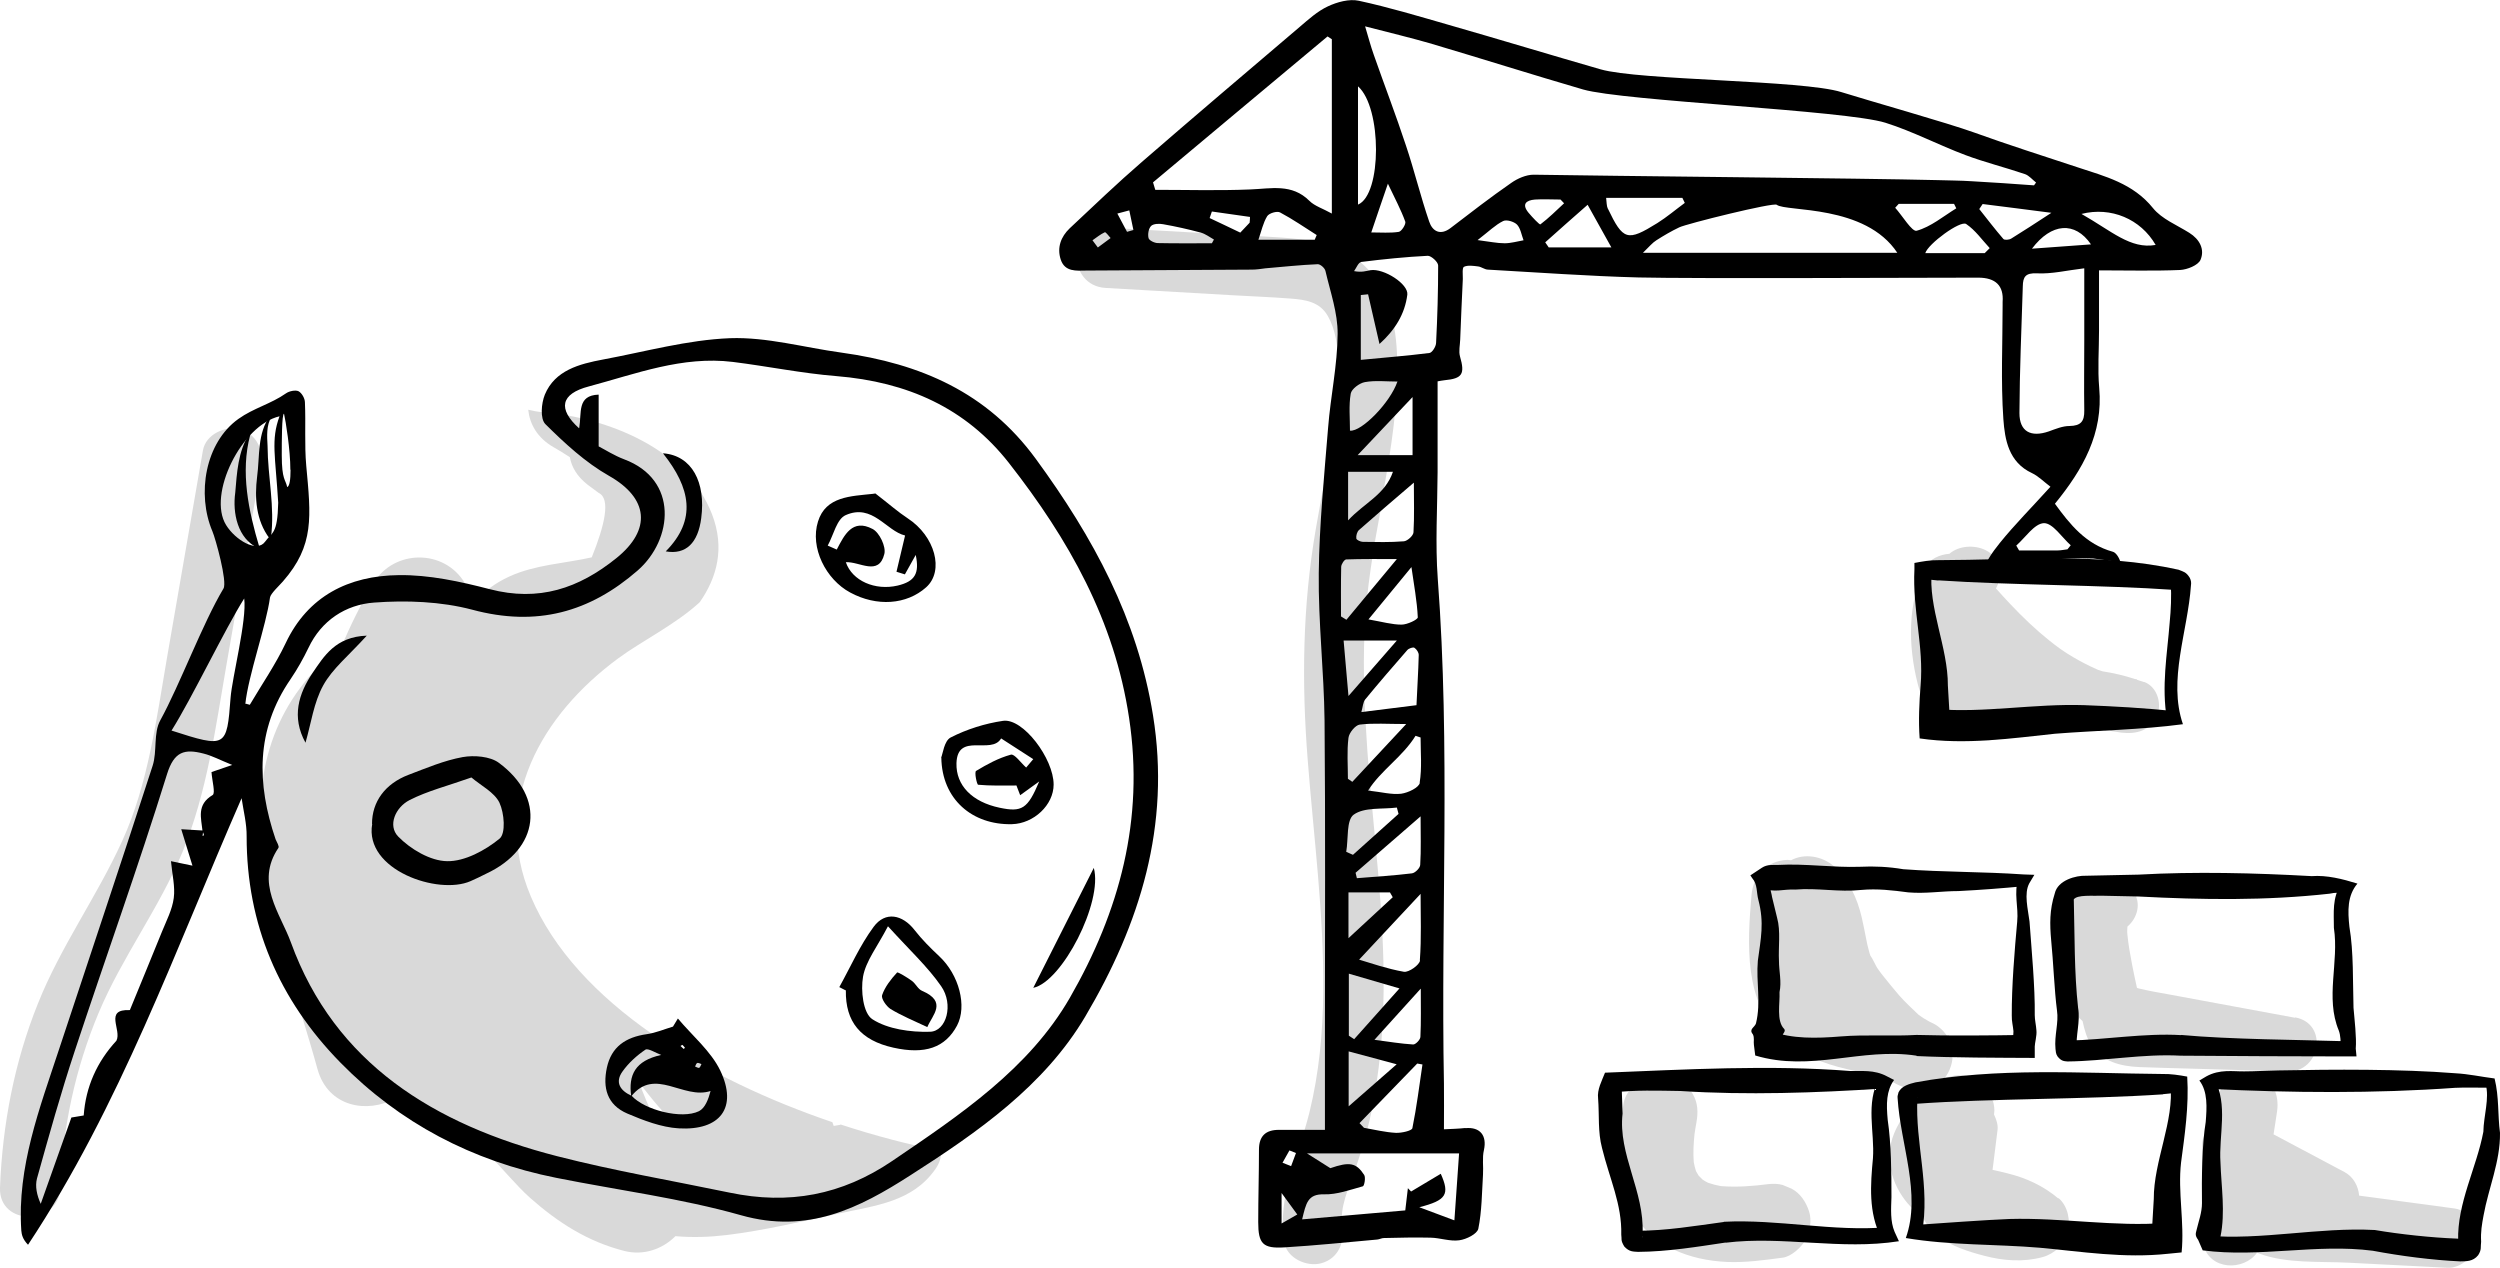 <?xml version="1.0" encoding="UTF-8"?>
<svg xmlns="http://www.w3.org/2000/svg" id="Layer_2" viewBox="0 0 133.8 67.85">
  <defs>
    <style>.cls-1{opacity:.15;}</style>
  </defs>
  <g id="Main">
    <path class="cls-1" d="M44.97,60.2c-.12,.02-.23,.04-.35,.06-.02-.07-.05-.13-.07-.2-6.72-2.28-13.71-6.34-16.14-12.08-2.14-5.05,.59-9.73,4.67-12.74,1.29-.95,3.08-1.82,4.37-3.01,.93-1.33,1.35-2.9,.66-4.7-1.35-3.52-5.62-5.18-9.07-5.47-.27-.02-.52-.07-.77-.13,.08,.76,.48,1.5,1.35,2,.3,.17,.59,.35,.88,.54,.09,.52,.38,1.03,.96,1.48,.16,.12,.36,.27,.58,.43h0c.66,.31,.32,1.74-.37,3.45-1.47,.33-3.02,.39-4.4,1.02-.79,.36-1.41,.84-1.89,1.39-.14-.35-.3-.7-.5-1.03-1.1-1.84-3.79-1.82-4.89,0-.67,1.11-1.24,2.26-1.73,3.44-.19,.1-.37,.22-.53,.36-6.86,6.13-2.74,14.89-.74,22.2,.57,2.07,2.7,2.39,4.16,1.58,.15,.21,.34,.41,.55,.58,.44,.4,.94,.6,1.47,.63,.01,0,.02,0,.04,0,2.08,.26,3.69,2.8,5.15,4.1,1.5,1.33,3.09,2.35,5.05,2.85,1.05,.27,2.06-.11,2.74-.79,.91,.08,1.83,.05,2.74-.06,2.04-.25,4.03-.73,6.04-1.16,1.94-.42,3.92-.62,5.14-2.38,.22-.31,.31-.64,.31-.96-1.71-.33-3.54-.81-5.4-1.42Zm-9.89-.2c-.33-.69-.62-1.39-.89-2.1,.65,.89,1.37,1.73,2.17,2.5-.44-.1-.88-.23-1.28-.4Z"></path>
    <path class="cls-1" d="M12.84,22.98c-.78-.21-1.83,.26-1.98,1.13l-1.92,11.08c-.57,3.29-1,6.75-2.4,9.82-1.36,2.99-3.29,5.64-4.51,8.7C.77,56.84,.13,60.19,0,63.56c-.08,2.08,3.15,2.07,3.23,0,.12-3.2,.8-6.37,2.04-9.33,1.26-3.01,3.27-5.64,4.51-8.66,1.3-3.16,1.75-6.59,2.33-9.93,.62-3.56,1.24-7.12,1.86-10.68,.15-.86-.23-1.74-1.13-1.98Z"></path>
    <path class="cls-1" d="M73.9,27.09c.41-2.26,.82-4.55,.88-6.85,.04-1.79-.1-3.78-1.15-5.3-1.48-2.15-3.93-2.16-6.29-2.3-2.72-.15-5.45-.31-8.17-.46-2.07-.12-2.07,3.11,0,3.23,2.26,.13,4.52,.26,6.78,.39,1.04,.06,2.09,.1,3.13,.18,.81,.06,1.56,.18,1.99,.94,.8,1.42,.53,3.5,.38,5.04-.2,2.14-.67,4.24-1.03,6.36-.71,4.13-.76,8.21-.43,12.37,.32,4.12,.87,8.24,.83,12.38-.02,2.18-.22,4.35-.74,6.47-.58,2.35-1.74,4.45-1.35,6.94,.14,.86,1.21,1.34,1.98,1.13,.92-.25,1.26-1.12,1.13-1.98-.16-1,.35-2.07,.67-2.98,.35-1.02,.66-2.05,.88-3.11,.44-2.12,.64-4.29,.66-6.45,.05-4.32-.56-8.62-.87-12.93-.15-2.12-.24-4.26-.15-6.38,.1-2.25,.48-4.44,.89-6.65Z"></path>
    <path class="cls-1" d="M110.16,64.14c-.8-.67-1.7-1.09-2.71-1.34-.27-.07-.54-.13-.81-.19,.01-.1,.03-.2,.04-.3l.23-1.85c.03-.25-.06-.54-.19-.81,0-.07,.02-.15,.02-.21,0-.46-.21-1.02-.56-1.34-.37-.33-.85-.58-1.36-.55-.3,.01-.55,.08-.79,.2,.09-.1,.17-.21,.23-.33,.5-.93,.22-2.03-.69-2.59-.22-.1-.42-.21-.63-.34-.09-.06-.17-.12-.26-.18l-.03-.03c-.35-.33-.69-.65-1.01-1.01-.3-.35-.59-.71-.88-1.07-.02-.03-.04-.06-.07-.09-.08-.1-.15-.21-.23-.32-.05-.07-.26-.53-.36-.65-.03-.09-.06-.18-.08-.27-.06-.2-.1-.4-.14-.61-.08-.39-.15-.78-.24-1.16-.24-1.02-.69-2.03-1.49-2.74-.62-.54-1.57-.71-2.29-.32-.07,0-.13-.02-.2-.02-1.11,.05-1.83,.83-1.92,1.89-.22,2.59-.43,5.75,1.7,7.69,.96,.87,2.16,1.33,3.41,1.62,.54,.13,1.09,.23,1.62,.38,.22,.06,.46,.18,.68,.22,.16,.09,.31,.19,.48,.26,.54,.25,1.18,.3,1.73,.09-.86,.69-1.57,1.48-1.99,2.5-.53,1.29-.14,2.72,.74,3.75,.22,.26,.49,.48,.78,.69,.19,.41,.48,.77,.85,1.06,.7,.53,1.61,.82,2.46,1.04,1.02,.27,2.09,.35,3.12,.07,.65-.18,1.16-.68,1.34-1.32,.17-.61,.02-1.41-.49-1.84Z"></path>
    <path class="cls-1" d="M96.82,64.83c-.16-.49-.46-.96-.93-1.21l-.48-.2c-.24-.07-.49-.07-.73-.05-.85,.11-1.72,.18-2.58,.11-.23-.04-.46-.1-.69-.18-.1-.05-.2-.11-.29-.17-.07-.07-.14-.14-.21-.21-.05-.08-.09-.16-.14-.24-.05-.16-.09-.31-.12-.48-.04-.5-.01-1,.04-1.5,.03-.2,.06-.4,.1-.61,.1-.55,.09-1.06-.2-1.55-.24-.42-.72-.82-1.21-.93-.52-.12-1.1-.09-1.55,.2-.42,.27-.84,.7-.93,1.21-.34,1.95-.59,4.09,.47,5.88,1.08,1.81,3.05,2.55,5.07,2.64,1,.04,1.99-.1,2.97-.23,.46-.06,.98-.54,1.21-.93,.25-.43,.36-1.07,.2-1.55Z"></path>
    <path class="cls-1" d="M114.76,36.51c-.13-.05-.26-.08-.39-.13v-.02s-.08-.02-.12-.02c-.57-.19-1.14-.32-1.72-.41-.07-.02-.15-.05-.22-.07l-.07-.03c-.13-.06-.26-.12-.39-.18-.41-.2-.81-.42-1.19-.66-.1-.06-.2-.13-.3-.2l-.06-.04-.03-.02c-.2-.14-.39-.29-.58-.44-.75-.6-1.44-1.26-2.09-1.95-.27-.28-.52-.56-.78-.85l.02-.03c.37-.7,.23-1.63-.58-2.02-.59-.29-1.43-.24-1.93,.2-.5,.03-1.08,.29-1.29,.72-.96,1.91-.92,4.19-.41,6.22,.26,1.04,.88,1.99,1.87,2.56,1.02,.59,2.38,.66,3.41,.07,.32-.18,.56-.47,.69-.79,.18,.03,.35,.08,.53,.1,.8,.1,1.61,.16,2.42,.23,.63,.21,1.28,.37,1.98,.46,.81,.1,1.56-.12,1.9-.86,.28-.61,.08-1.55-.66-1.85Z"></path>
    <path class="cls-1" d="M122.83,54.47l-6.81-1.26c-.51-.09-1.02-.18-1.52-.3-.04-.01-.09-.02-.13-.04-.09-.41-.18-.82-.26-1.24-.11-.59-.2-1.07-.25-1.6-.02-.15-.01-.29,0-.44,.54-.46,.75-1.25,.33-1.85-.47-.66-1.44-.96-2.21-.53-1.35,.75-1.42,2.03-1.27,3.29-.53,1.03-.49,2.19,.03,3.23,.18,.36,.43,.66,.72,.92,.1,.47,.23,.94,.49,1.32,.57,.84,1.53,1.1,2.56,1.14,.88,.04,1.76,.05,2.63,.08,1.76,.05,3.51,.1,5.27,.16,1.79,.05,2.23-2.56,.43-2.9Z"></path>
    <path class="cls-1" d="M131.38,64.68c-1.71-.23-3.41-.46-5.12-.69-.04-.51-.31-1.01-.78-1.26-1.27-.67-2.53-1.35-3.8-2.02,.06-.4,.13-.81,.19-1.24,.12-.86-.21-1.73-1.13-1.98-.75-.21-1.87,.26-1.98,1.13-.06,.46-.14,.94-.21,1.44-.41,.27-.7,.72-.7,1.3,0,1.49,0,2.99,0,4.48,0,.1,0,.2,0,.3h0c.01,.15,.02,.3,.06,.44,.34,1.43,2.18,1.45,2.89,.46,.04,.02,.07,.04,.11,.05,1.46,.55,3.25,.41,4.79,.49,1.75,.09,3.51,.18,5.26,.27,.79,.04,1.49-.64,1.58-1.4,.08-.71-.35-1.66-1.16-1.77Z"></path>
  </g>
  <g id="Layer_14">
    <g>
      <g id="P2M8xW.tif">
        <path d="M78.43,60.37c-.36,.04-.72,.05-1.15,.07,0-.87,.01-1.66,0-2.45-.17-9,.35-18.01-.33-27-.14-1.9-.02-3.81-.01-5.72,0-1.59,0-3.18,0-4.86,.13-.02,.25-.05,.37-.06,.96-.09,1.1-.33,.83-1.27-.08-.28,0-.61,.01-.91,.04-1.08,.09-2.16,.14-3.24,0-.23-.04-.6,.06-.65,.21-.1,.51-.05,.76-.02,.17,.02,.34,.16,.51,.17,2.69,.15,5.39,.35,8.08,.42,2.83,.07,15.34,.01,18.17,.01q1.41,0,1.31,1.3c0,.06,0,.12,0,.18,0,2.03-.1,4.07,.04,6.09,.08,1.1,.28,2.31,1.53,2.89,.34,.16,.62,.45,.99,.73-1.01,1.12-1.91,2.02-2.71,3.01-.41,.51-.88,1.15-.91,1.74,.05,0,.1-.01,.16-.02,.27-.1,.54-.19,.81-.28,.09-.05,.2-.08,.32-.09,1.47-.4,3-.58,4.6-.52h.02c.37,.05,.73,.1,1.1,.15,.12,0,.24,.02,.35,.03-.06-.23-.24-.5-.4-.54-1.45-.4-2.3-1.47-3.1-2.57,1.5-1.84,2.59-3.76,2.37-6.2-.09-1.01-.01-2.03-.01-3.05v-3.24c1.52,0,2.93,.04,4.34-.02,.38-.02,.96-.25,1.09-.54,.24-.56-.04-1.1-.6-1.45-.67-.42-1.47-.74-1.94-1.32-1.07-1.33-2.57-1.7-4.05-2.19-1.85-.61-3.7-1.2-5.53-1.86-1.38-.5-5.7-1.72-7.1-2.16-2.05-.65-10.82-.62-12.89-1.22-2.71-.78-5.41-1.6-8.13-2.38-1.6-.46-3.19-.94-4.81-1.29-.51-.11-1.16,.07-1.65,.3-.56,.26-1.04,.7-1.51,1.1-2.82,2.4-5.65,4.8-8.45,7.23-1.32,1.14-2.58,2.35-3.86,3.55-.47,.45-.69,1.03-.48,1.67,.22,.67,.83,.6,1.38,.59,2.95-.02,5.9-.03,8.86-.05,.24,0,.48-.04,.72-.07,.93-.08,1.87-.18,2.8-.22,.14,0,.38,.21,.41,.37,.26,1.12,.66,2.24,.65,3.36-.01,1.68-.38,3.35-.51,5.02-.21,2.59-.47,5.18-.5,7.78-.03,2.63,.28,5.26,.31,7.89,.05,5.6,.02,11.2,.02,16.8,0,1.65,0,3.31,0,5.11h-2.47c-.7,0-1.06,.33-1.06,1.06,0,1.29-.04,2.58-.04,3.88,0,1.16,.25,1.42,1.4,1.35,1.66-.1,3.31-.27,4.97-.42,.12-.01,.24-.08,.35-.08,.83-.02,1.67-.04,2.5-.02,.52,.01,1.04,.21,1.54,.14,.38-.05,.96-.34,1.02-.62,.19-.94,.19-1.92,.25-2.89,.03-.44-.05-.9,.05-1.32,.17-.77-.2-1.25-1-1.17ZM58.76,13.25c-.1-.13-.19-.26-.29-.39,.22-.15,.42-.32,.66-.43,.05-.02,.21,.2,.31,.31-.23,.17-.46,.34-.69,.51Zm1.56-.84l-.52-.98c.21-.06,.43-.11,.64-.17,.07,.35,.15,.7,.22,1.05-.12,.03-.23,.07-.35,.1Zm4.54,.61c-.96,0-1.93,.01-2.89-.01-.18,0-.47-.14-.5-.27-.05-.2,0-.51,.14-.65,.13-.12,.43-.13,.64-.09,.68,.12,1.35,.27,2.02,.45,.25,.07,.47,.24,.7,.37l-.11,.2Zm2.02-1.1c-.16,.17-.32,.34-.5,.53-.57-.27-1.1-.53-1.64-.78l.12-.35,2.04,.29c0,.11-.01,.21-.02,.32Zm3.48,.91h-3.01c.16-.46,.25-.9,.47-1.26,.1-.16,.53-.29,.69-.2,.68,.36,1.31,.8,1.96,1.21l-.11,.26Zm.92-1.4c-.48-.27-.92-.4-1.2-.68-.94-.94-2.06-.65-3.18-.61-1.69,.07-3.38,.02-5.07,.02-.04-.13-.08-.26-.12-.4,3.11-2.6,6.22-5.21,9.34-7.81l.23,.15V11.44Zm9.25,1.59c-.41,0-.81-.09-1.45-.17,.62-.48,.96-.82,1.37-1.02,.18-.09,.58,.03,.74,.19,.19,.2,.24,.55,.35,.84-.34,.06-.68,.16-1.01,.16Zm1.28-1.63c-.38-.46-.14-.67,.34-.71,.45-.03,.91,0,1.37,0l.19,.2c-.42,.39-.82,.79-1.27,1.13-.04,.03-.43-.38-.62-.61Zm1.07,1.84c-.06-.09-.12-.18-.18-.26,.74-.66,1.48-1.32,2.27-2.01,.44,.78,.82,1.48,1.27,2.28h-3.36Zm3.17-2.06c-.07-.15-.06-.35-.09-.58h4.08c.04,.09,.09,.18,.13,.27-.49,.36-.96,.76-1.47,1.08-1.61,1-1.83,.93-2.65-.78Zm15.5,2.36h-13.62c.35-.34,.51-.54,.72-.67,.39-.25,.8-.49,1.22-.69,.38-.19,5.05-1.35,5.22-1.21,.5,.39,4.74-.04,6.46,2.58Zm-.12-2.41l.19-.21h2.96l.12,.24c-.7,.43-1.36,.99-2.12,1.2-.25,.07-.76-.8-1.15-1.23Zm4.8,2.43h-3.19c.15-.5,1.88-1.77,2.19-1.56,.49,.33,.85,.85,1.26,1.29l-.27,.27Zm4.59,15.64l-.17,.21c-.17,.02-.35,.06-.52,.06-.69,0-1.38,0-2.07,0l-.15-.26c.49-.43,.97-1.18,1.48-1.2,.47-.01,.96,.76,1.44,1.19Zm-.06-6.39c-.37,0-.75,.16-1.11,.29-.96,.33-1.57,.01-1.57-.98,.01-2.27,.11-4.53,.18-6.79,.01-.5,.14-.72,.76-.69,.8,.04,1.6-.16,2.53-.27,0,1.4,0,2.62,0,3.84,0,1.26-.02,2.52,0,3.77,.01,.58-.18,.82-.79,.83Zm4.61-9.69c-1.35,.24-2.36-.75-3.97-1.66,1.58-.4,3.17,.27,3.97,1.66Zm-3.46-.03c-1.1,.08-2.08,.15-3.16,.23,1.04-1.38,2.3-1.48,3.16-.23Zm-4.27-.31c-.11,.07-.36,.09-.42,.02-.45-.52-.86-1.06-1.29-1.6l.18-.27c1.14,.14,2.27,.29,3.68,.47-.86,.56-1.5,.98-2.15,1.38ZM76.64,2.35c2.7,.8,5.38,1.65,8.09,2.44,2.16,.62,14.04,1.11,16.18,1.78,1.46,.46,2.84,1.19,4.28,1.73,1.04,.39,2.13,.66,3.19,1.02,.22,.08,.4,.3,.59,.45l-.11,.15c-1.11-.08-2.22-.16-3.33-.22-.61-.04-1.23-.04-1.84-.06-3.98-.1-17.63-.22-21.61-.29-.4,0-.86,.2-1.2,.44-1.11,.77-2.17,1.59-3.24,2.41-.56,.43-.98,.17-1.15-.34-.46-1.34-.79-2.72-1.24-4.06-.54-1.64-1.16-3.25-1.73-4.88-.16-.45-.28-.91-.46-1.51,1.28,.33,2.44,.61,3.59,.94Zm-1.43,9.51c.05,.13-.2,.53-.35,.55-.46,.07-.94,.03-1.47,.03,.29-.87,.56-1.64,.89-2.61,.38,.8,.7,1.4,.93,2.03Zm-2.53-7.24c1.29,1.14,1.28,5.8,0,6.33V4.63Zm.17,9.4c1.19-.15,2.38-.27,3.57-.33,.18,0,.55,.33,.55,.52,0,1.38-.04,2.76-.11,4.13,0,.2-.21,.53-.35,.55-1.17,.15-2.35,.24-3.68,.37v-3.47c.13-.01,.26-.03,.39-.04,.19,.84,.39,1.69,.61,2.66,.83-.75,1.36-1.6,1.49-2.64,.07-.57-1.26-1.42-1.97-1.31-.23,.04-.46,.13-.88,.05,.12-.17,.23-.46,.37-.48Zm2.82,11.81c0,.97,.03,1.82-.02,2.66-.01,.18-.32,.46-.51,.48-.73,.06-1.47,.04-2.2,.03-.12,0-.34-.1-.35-.18-.02-.15,.04-.36,.14-.45,.92-.81,1.85-1.61,2.94-2.54Zm-.07-1.47h-2.94c1.05-1.11,1.91-2.02,2.94-3.11v3.11Zm-.06,5.99c.13,.93,.3,1.81,.34,2.69,0,.12-.56,.39-.87,.39-.51,0-1.03-.15-1.77-.28,.76-.92,1.5-1.83,2.3-2.8Zm.5,22.57c0,.96,.02,1.77-.02,2.57,0,.15-.26,.42-.39,.41-.66-.04-1.31-.15-2.07-.25,.83-.91,1.57-1.73,2.47-2.73Zm-3.56,2.7c-.1-.06-.19-.13-.29-.19v-3.32c.92,.27,1.78,.52,2.71,.79-.87,.97-1.64,1.84-2.42,2.71Zm3.52-4.22c-.02,.24-.6,.65-.86,.61-.91-.16-1.79-.47-2.4-.65,1.08-1.15,2.16-2.31,3.29-3.52,0,1.16,.05,2.36-.04,3.56Zm-.42-4.66c-.98,.12-1.97,.18-2.96,.26l-.07-.29c1.11-.96,2.22-1.92,3.48-3.02,0,.98,.03,1.79-.02,2.59,0,.17-.27,.44-.44,.46Zm.41-4.85c-.04,.26-.63,.54-1,.59-.51,.06-1.04-.09-1.77-.17,.68-1.08,1.85-1.81,2.54-2.93,.09,.03,.18,.06,.27,.09,0,.81,.08,1.63-.05,2.42Zm-3.62-.05l-.23-.16c0-.73-.06-1.47,.03-2.19,.03-.27,.37-.68,.6-.71,.73-.09,1.49-.03,2.49-.03-1.04,1.12-1.96,2.1-2.88,3.09Zm3.45-4.1c-.87,.11-1.83,.23-2.96,.37,.08-.29,.09-.53,.2-.67,.74-.9,1.5-1.78,2.26-2.65,.08-.09,.31-.17,.38-.12,.12,.08,.24,.26,.23,.4-.02,.86-.08,1.72-.12,2.67Zm-1.06-3.46c-.89,1.02-1.65,1.89-2.59,2.97-.1-1.11-.17-1.98-.26-2.97h2.85Zm-2.31,9.32c.57-.41,1.52-.28,2.31-.38l.09,.34c-.81,.73-1.63,1.46-2.44,2.19l-.36-.16c.12-.69,0-1.7,.4-1.99Zm-.28,4.16h2.22l.15,.26c-.74,.68-1.48,1.37-2.37,2.19v-2.45Zm.01,8.51c.84,.23,1.59,.43,2.57,.69-.89,.78-1.64,1.43-2.57,2.25v-2.94Zm3.67,.65l.28,.05c-.17,1.14-.31,2.28-.54,3.41-.03,.14-.58,.26-.88,.25-.57-.03-1.14-.17-1.71-.27l-.24-.25c1.03-1.06,2.06-2.13,3.09-3.19Zm-3.56-35.85c.04-.25,.47-.57,.76-.62,.56-.1,1.15-.03,1.74-.03-.38,1.12-1.91,2.69-2.54,2.63,0-.66-.07-1.34,.04-1.98Zm-.14,4.18h2.4c-.42,1.23-1.53,1.66-2.4,2.6v-2.6Zm-.37,5.09c0-.14,.17-.4,.27-.4,.82-.03,1.65-.02,2.71-.02-1.01,1.22-1.86,2.23-2.7,3.25l-.29-.18c0-.88-.01-1.76,.01-2.65Zm-2.77,31.23c.12,.05,.23,.09,.35,.14-.09,.23-.17,.47-.26,.7-.15-.06-.31-.12-.46-.18l.37-.66Zm-.42,3.9v-1.62c.35,.48,.58,.79,.84,1.15-.28,.16-.5,.29-.84,.48Zm9.24-.16c-.76-.28-1.24-.46-1.87-.7,1.46-.37,1.64-.69,1.15-1.79-.52,.31-1.06,.63-1.59,.95l-.17-.18-.14,1.19c-1.76,.15-3.56,.31-5.52,.48,.21-.87,.3-1.36,1.17-1.34,.69,.02,1.39-.24,2.08-.43,.08-.02,.16-.47,.07-.61-.43-.66-.79-.71-1.81-.36l-1.25-.79h8.14c-.08,1.08-.16,2.22-.25,3.57Z"></path>
      </g>
      <path d="M103.76,29.98c4.27-.01,8.61-.42,12.83,.51,.26,.11,.41,.11,.61,.44,.07,.15,.08,.26,.06,.4-.17,2.47-1.24,5.06-.43,7.43-2.24,.3-4.59,.33-6.85,.51-2.28,.24-4.78,.61-7.24,.25-.07-.93-.02-1.95,.05-2.82,.18-2.13-.44-4.03-.33-6.24,0,0,0-.33,0-.33,.41-.08,.87-.16,1.28-.15h0Zm-.02,1.09c-.29-.03-.57-.05-.85-.12l.5-.42c-.21,1.97,.87,4.12,.86,6.16l.12,2.04s-.75-.78-.73-.78c2.48,.22,5.27-.3,7.91-.21,1.55,.06,3.25,.15,4.79,.32l-.36,.47c-.31-1.8,.01-3.52,.14-5.2,.07-.71,.1-1.41,.06-2.12,0,.03,0,.14,.04,.2,.11,.17,.1,.13,.12,.16-3.67-.26-8.74-.25-12.6-.51h0Z"></path>
      <path d="M115.76,58.57c-4.17,.28-9.17,.21-13.28,.51-.03,0-.05,.02-.03,0,.06-.05,.1-.09,.13-.17,.08-.29,.02-.15,.04-.15-.13,2.44,.7,4.73,.24,7.27l-.36-.47c1.13-.08,3.95-.28,5.05-.32,2.78-.08,5.71,.43,8.34,.21l-.74,.77,.12-2.04c-.01-2.04,1.11-4.19,.89-6.16l.5,.42c-.29,.07-.59,.09-.89,.12h0Zm-.02-1.09c.42-.01,.9,.06,1.32,.14,.1,1.58-.14,3.16-.33,4.6-.18,1.58,.19,3.19,.03,4.81l-.71,.07c-2.39,.26-4.67-.12-6.87-.32-2.36-.2-4.81-.12-7.18-.52,.84-2.38-.29-5-.44-7.49,.02-.05-.05,.03,.05-.31,.17-.35,.59-.45,.9-.53,4.38-.81,8.8-.49,13.21-.45h0Z"></path>
      <path d="M92.36,66.5c-1.54,.23-3.12,.49-4.69,.5-.25-.02-.47,.01-.74-.29-.21-.35-.12-.38-.16-.63,.04-1.63-.62-2.97-1.03-4.64-.23-.87-.14-1.73-.21-2.65-.06-.48,.2-.94,.37-1.38,4.32-.17,8.8-.43,13.13-.09,.58,.02,1.27-.09,1.97,.29l.37,.19c-.42,.58-.42,1.28-.34,2.14,.19,1.28,.2,2.82,.2,4.13-.02,.64-.07,1.3,.17,1.86l.23,.5c-3.1,.49-6.21-.3-9.28,.08h0Zm-.11-1.11c2.93-.15,5.86,.54,8.75,.29l-.32,.56c-.69-1.34-.57-2.85-.44-4.25,.1-1.38-.41-2.95,.34-4.28,0,0,.17,.56,.16,.55-3.55,.23-7.24,.36-10.81,.13-1.26-.02-2.34-.06-3.64,.08l.5-.38c.02,.39,.03,1.1,.05,1.51-.25,2.17,1.18,4.17,1.07,6.42v.19s.06,.05-.08-.2c-.13-.14-.19-.13-.2-.14,1.53,0,3.09-.26,4.63-.47h0Z"></path>
      <path d="M116.7,56.5c-2.01-.11-4.05,.29-6.05,.31-.16-.02-.32,0-.53-.27-.1-.15-.09-.26-.11-.4-.07-.72,.18-1.4,.08-2.06-.14-1.06-.2-2.67-.31-3.74-.08-.89-.09-1.64,.19-2.52,.16-.72,1.15-.97,1.66-.95,.63-.02,2.17-.04,2.82-.06,3.06-.17,6.21-.09,9.27,.08,.81-.06,1.65,.15,2.45,.4-.55,.65-.52,1.47-.43,2.31,.23,1.34,.18,2.99,.22,4.34,.05,.59,.17,1.6,.12,2.18l.04,.42h-.46c-2.66,0-6.35-.02-8.97-.04h0Zm.03-1.11c2.59,.24,6.32,.26,8.95,.34l-.41,.42c.01-.4,0-.74-.1-1-.73-1.76,.02-3.64-.26-5.49,0-.83-.1-1.59,.39-2.37l.17,.56c-.22-.1-.51-.08-.79-.02-3.42,.38-6.81,.33-10.24,.15l-1.88-.04c-.56,.02-1.4-.07-1.57,.2,.05,1.88,.02,3.91,.23,5.8,.13,.75-.14,1.5-.07,2.19h0v.02s-.03-.14-.08-.22c-.08-.17-.37-.25-.3-.23h-.03c-.06-.02-.02-.01-.02-.01,1.92-.04,4.08-.41,6.02-.29h0Z"></path>
      <path d="M127.1,65.83c1.36,.23,3.04,.41,4.39,.46,.12,.02,.25,0,.36,0,.03,0,.09-.03-.05,.03-.09,.02-.26,.29-.24,.33,0,.03,0,0,0-.03v-.21c-.06-2.02,.99-3.92,1.35-5.84,.01-.83,.34-1.81,.12-2.55l.24,.19c-.62,.01-1.28-.02-1.87,.01-4.32,.31-8.76,.27-13.06,.06-.02,.01,.16-.55,.16-.55,.77,1.39,.24,3.04,.34,4.49,.04,1.27,.27,2.67,0,3.96-.06,.2-.12,.44-.46,.51l-.32-.56c2.99,.26,6.02-.46,9.04-.3h0Zm-.11,1.11c-3.02-.39-6.05,.38-9.1-.02l-.24-.55s0-.01-.01-.02c-.19-.25-.11-.37-.08-.52,.11-.47,.29-.93,.29-1.44-.02-1.27,0-3.15,.2-4.34,.06-.76,.12-1.63-.34-2.22,0,0,.36-.21,.37-.22,.72-.4,1.43-.26,2.03-.27,.56,0,1.21-.04,1.84-.05,2.95-.06,6.53-.08,9.45,.15,.74,.04,1.39,.19,2.11,.28,.25,1.02,.16,1.94,.29,2.91,.02,1.54-.62,2.97-.88,4.42-.09,.49-.16,.87-.13,1.41-.04,.28,.04,.41-.16,.72-.28,.35-.65,.32-.96,.33-1.51-.07-3.19-.29-4.68-.57h0Z"></path>
      <path d="M102.58,55.39c1.66,.05,4,.03,5.68,0l-.58,.6c0-.37,.09-.55,.08-.8-.02-.26-.1-.54-.09-.84-.01-1.54,.15-3.48,.29-5.02,.08-.81-.2-1.5,.07-2.37l.29,.47c-1.16,.11-2.31,.2-3.5,.26-.91,0-1.77,.15-2.69,.07-.84-.11-1.66-.21-2.52-.13-1.2,.13-2.33-.12-3.53-.02-.59-.04-1.16,.19-1.73-.08l.52-.57c-.29,.3-.08,.69-.03,1.05l.27,1.11c.2,.71,.06,1.58,.1,2.31,0,.54,.15,1.12,.03,1.67,.03,.59-.18,1.54,.25,1.97,.07,.09,0,.18-.06,.27-.11,.18-.06,.36-.09,.54l-.51-.68c1.07,.4,2.37,.38,3.69,.27,1.36-.11,2.72,0,4.06-.08h0Zm-.01,1.11c-2.94-.45-5.64,.89-8.63-.01l-.07-.56c-.03-.19,.04-.39-.06-.58-.23-.27,.11-.37,.17-.58,.28-1.14,0-2.2,.1-3.35,.16-1.2,.35-2.02,.03-3.25-.11-.4-.04-.84-.33-1.17l-.1-.15,.62-.41c.29-.19,.59-.14,.88-.15,1.44-.08,2.92,.15,4.36,.1,.77-.04,1.56,0,2.32,.13,2.14,.16,4.28,.13,6.45,.28l.57,.02-.27,.45c-.3,.55-.07,1.4,.01,2.05,.11,1.53,.3,3.51,.28,5.01,0,.25,.07,.53,.09,.82,.03,.27-.09,.68-.09,.86v.61c-1.91-.01-4.42-.01-6.32-.1h0Z"></path>
      <g>
        <g id="_OHmZr.tif">
          <g>
            <path d="M13.13,37.68c.15-1.5,1.12-4.21,1.32-5.7,.03-.21,.5-.64,.69-.86,1.7-1.94,1.5-3.48,1.25-6.2-.1-1.12-.02-2.25-.07-3.38,0-.21-.16-.5-.34-.6-.16-.08-.5-.01-.67,.11-.81,.57-1.74,.79-2.55,1.37-1.78,1.27-2.24,4.02-1.39,6.02,.16,.37,.81,2.7,.59,3.06-1.12,1.87-2.33,5.14-3.38,7.05-.38,.69-.16,1.65-.41,2.43-1.64,5.07-3.34,10.12-5.01,15.18-1.04,3.16-2.25,6.3-2.02,9.7,.02,.23,.08,.47,.36,.76,4.94-7.46,7.87-15.76,11.43-23.9,.1,.68,.28,1.37,.27,2.05,0,4.69,1.71,8.73,5.03,12.11,3.15,3.21,7.03,5.26,11.55,6.16,3.3,.66,6.66,1.09,9.88,2,3.57,1.01,6.31-.37,9.05-2.13,3.63-2.32,7.18-4.8,9.37-8.5,2.94-4.97,4.58-10.24,3.63-16.12-.83-5.17-3.2-9.53-6.28-13.74-2.6-3.55-6.16-5.09-10.41-5.68-1.98-.27-3.98-.84-5.95-.77-2.28,.09-4.53,.72-6.79,1.14-1.28,.24-2.58,.58-3.12,1.88-.19,.47-.26,1.29,.03,1.58,1.03,1.02,2.14,2.05,3.41,2.77,2.1,1.19,2.29,2.87,.39,4.4-2.01,1.62-4.15,2.35-6.79,1.66-1.58-.41-3.23-.77-4.85-.75-2.69,.03-4.87,1.12-6.06,3.64-.54,1.14-1.27,2.2-1.92,3.3l-.22-.06Zm-2.26,6.77l-1.17-.07,.6,1.95-1.15-.24c.07,.74,.23,1.37,.15,1.97-.08,.62-.39,1.21-.63,1.8-.55,1.36-1.11,2.71-1.72,4.2-1.4-.06-.42,1.06-.72,1.64-1.04,1.13-1.64,2.46-1.75,4l-.66,.11-1.64,4.62c-.21-.47-.31-.94-.2-1.36,.64-2.29,1.28-4.59,2.03-6.85,1.63-4.94,3.39-9.83,4.93-14.79,.38-1.22,.94-1.36,1.95-1.1,.45,.11,.87,.34,1.54,.61l-1.11,.38c.03,.47,.22,1.13,.06,1.23-.87,.52-.61,1.23-.54,1.93,.03,.07,.06,.14,.08,.22,0,0-.05,.03-.08,.04l.04-.29ZM30.99,22.92c-1.14-1.03-1-1.84,.53-2.24,2.51-.67,5-1.64,7.7-1.31,1.85,.23,3.69,.61,5.55,.76,3.79,.31,6.92,1.7,9.23,4.65,3.2,4.09,5.65,8.43,6.43,13.65,.82,5.44-.51,10.34-3.17,14.97-2.19,3.8-5.86,6.26-9.5,8.73-2.71,1.84-5.55,2.36-8.71,1.7-3.08-.64-6.19-1.17-9.23-1.95-6.58-1.69-11.9-4.97-14.25-11.44-.57-1.56-1.93-3.2-.67-5.06,.06-.09-.09-.31-.15-.46-1.01-2.97-1.07-5.85,.8-8.57,.36-.53,.68-1.1,.96-1.68,.69-1.46,1.99-2.31,3.51-2.42,1.73-.13,3.58-.06,5.25,.38,3.45,.93,6.29,.14,8.86-2.1,1.89-1.65,2.2-4.86-.73-5.95-.53-.2-1.01-.51-1.36-.69v-2.77c-1.17,.04-.9,.97-1.04,1.78Zm-16.1,3.98c-.04,1.73-.33,1.57-.71,2.1-.43,.59-1.58-.09-2.08-.9-1.01-1.63,.83-5.35,2.86-5.82-.47,1.27-.22,2.12-.07,4.63Zm-5.71,12.2c1.09-1.73,2.84-5.4,3.89-7.07,.15,1.16-.65,4.24-.73,5.32-.2,2.67-.24,2.69-3.16,1.75Zm6.37-13.96c0,.53-.05,.88-.18,.93-.08-.41-.29-.37-.29-1.71,0-.7,0-2.2,.12-2.22,.09,.38,.34,1.93,.34,3Z"></path>
            <path d="M19.92,44.1c-.43,2.46,3.53,3.82,5.26,3.06,.28-.12,.56-.26,.84-.4,2.85-1.33,3.2-4.08,.67-5.94-.46-.34-1.32-.41-1.93-.3-.99,.18-1.95,.59-2.9,.95-1.26,.48-1.95,1.45-1.95,2.62Zm5.31-2.49c.5,.43,1.23,.79,1.5,1.35,.26,.56,.35,1.65,0,1.93-.76,.62-1.86,1.22-2.8,1.2-.9-.01-1.97-.65-2.62-1.32-.57-.59-.15-1.56,.61-1.95,.96-.49,2.04-.76,3.31-1.21Z"></path>
            <path d="M36.03,54.94c-.47,.14-.93,.34-1.42,.41-1.13,.16-1.89,.68-2.13,1.79-.23,1.07,0,1.99,1.1,2.46,.87,.37,1.81,.73,2.74,.79,2.24,.13,3.17-1.12,2.23-3.09-.5-1.04-1.5-1.87-2.27-2.79l-.26,.43Zm-2.24,3.73c1.26-1.58,2.78,.2,4.24-.28-.12,.45-.29,.91-.62,1.08-.92,.45-2.91-.06-3.6-.82-.63-.28-.91-.73-.49-1.31,.32-.45,.76-.85,1.22-1.16,.14-.1,.56,.18,.85,.28-1.41,.31-1.76,1.08-1.61,2.2Zm2.73-2.75c.05,.05,.1,.1,.14,.16l-.07,.06c-.06-.05-.12-.11-.17-.16l.1-.06Zm.68,1.16c.04-.07,.06-.17,.12-.19,.05-.02,.14,.04,.22,.06-.04,.07-.06,.17-.12,.2-.05,.02-.14-.04-.22-.07Z"></path>
            <path d="M46.86,26.41c.12-.02,0,0-.14,.02-1.18,.13-2.52,.13-2.94,1.48-.44,1.4,.42,3.1,1.72,3.8,1.42,.77,3.02,.66,4.07-.28,.98-.88,.47-2.74-.99-3.69-.52-.34-.99-.76-1.73-1.33Zm-2.06,3.01l-.5-.22c.31-.56,.48-1.42,.96-1.63,1.44-.64,2.17,.85,3.18,1.09l-.46,1.94,.45,.14c.19-.35,.39-.69,.58-1.04,.21,.99-.04,1.42-.97,1.64-1.2,.28-2.43-.25-2.77-1.25,.73-.05,1.76,.77,2.06-.44,.1-.39-.26-1.15-.63-1.34-1.08-.57-1.51,.32-1.92,1.11Z"></path>
            <path d="M50.38,40.55c.03,2.22,1.65,3.61,3.78,3.56,1.17-.03,2.23-1.03,2.23-2.12,0-1.39-1.64-3.57-2.71-3.41-.96,.14-1.94,.45-2.8,.89-.35,.18-.42,.88-.51,1.08Zm5.24,1.27c-.62,1.48-.93,1.66-2.12,1.41-1.48-.31-2.34-1.2-2.31-2.38,.05-1.69,1.87-.43,2.39-1.33l1.72,1.11-.38,.45c-.28-.25-.63-.75-.82-.69-.66,.18-1.28,.52-1.86,.87-.1,.06,.04,.73,.11,.74,.64,.06,1.28,.04,2.05,.04-.02-.06,.07,.19,.2,.52l1.01-.73Z"></path>
            <path d="M45.27,53c-.03,1.69,.79,2.68,2.54,3.07,1.7,.38,2.78,0,3.41-1.18,.55-1.04,.11-2.72-.95-3.71-.47-.44-.93-.9-1.32-1.4-.65-.84-1.57-1.02-2.19-.18-.74,1-1.24,2.15-1.84,3.23l.33,.17Zm2.26-3.42c1.16,1.28,2.12,2.16,2.84,3.2,.68,.97,.29,2.42-.6,2.44-1.04,.03-2.26-.14-3.08-.67-.5-.32-.63-1.54-.5-2.28,.15-.84,.77-1.61,1.33-2.69Z"></path>
            <path d="M55.3,52.87c1.55-.33,3.74-4.6,3.24-6.42l-3.24,6.42Z"></path>
            <path d="M19.63,34.02c-1.67,.06-2.29,1.1-2.89,1.98-.76,1.12-1.15,2.37-.39,3.75,.3-1.03,.44-2.15,.95-3.07,.49-.89,1.36-1.59,2.33-2.66Z"></path>
            <path d="M35.49,24.27c1.46,1.84,1.82,3.54,.14,5.24,1.08,.19,1.73-.45,1.9-1.78,.25-1.91-.49-3.35-2.04-3.47Z"></path>
            <path d="M49.63,54.97c.27-.65,1.09-1.35-.28-1.94-.22-.09-.34-.38-.54-.53-.26-.19-.77-.5-.8-.45-.33,.36-.65,.77-.8,1.21-.06,.18,.22,.59,.45,.74,.59,.36,1.25,.63,1.97,.97Z"></path>
          </g>
        </g>
        <path d="M14.53,22.3c-.28,.47-.24,1.03-.21,1.57,.01,1.68,.4,3.24,.18,4.92l-.08,.02c-.72-.96-.8-2.16-.66-3.29,.15-1.1,0-2.34,.7-3.27l.06,.05h0Z"></path>
        <path d="M13.39,23.28c-.53,1.99-.09,4.06,.49,6l-.06,.06c-1.11-.51-1.38-1.89-1.23-2.97,.09-1.07,.15-2.19,.73-3.12l.07,.03h0Z"></path>
      </g>
    </g>
  </g>
</svg>
